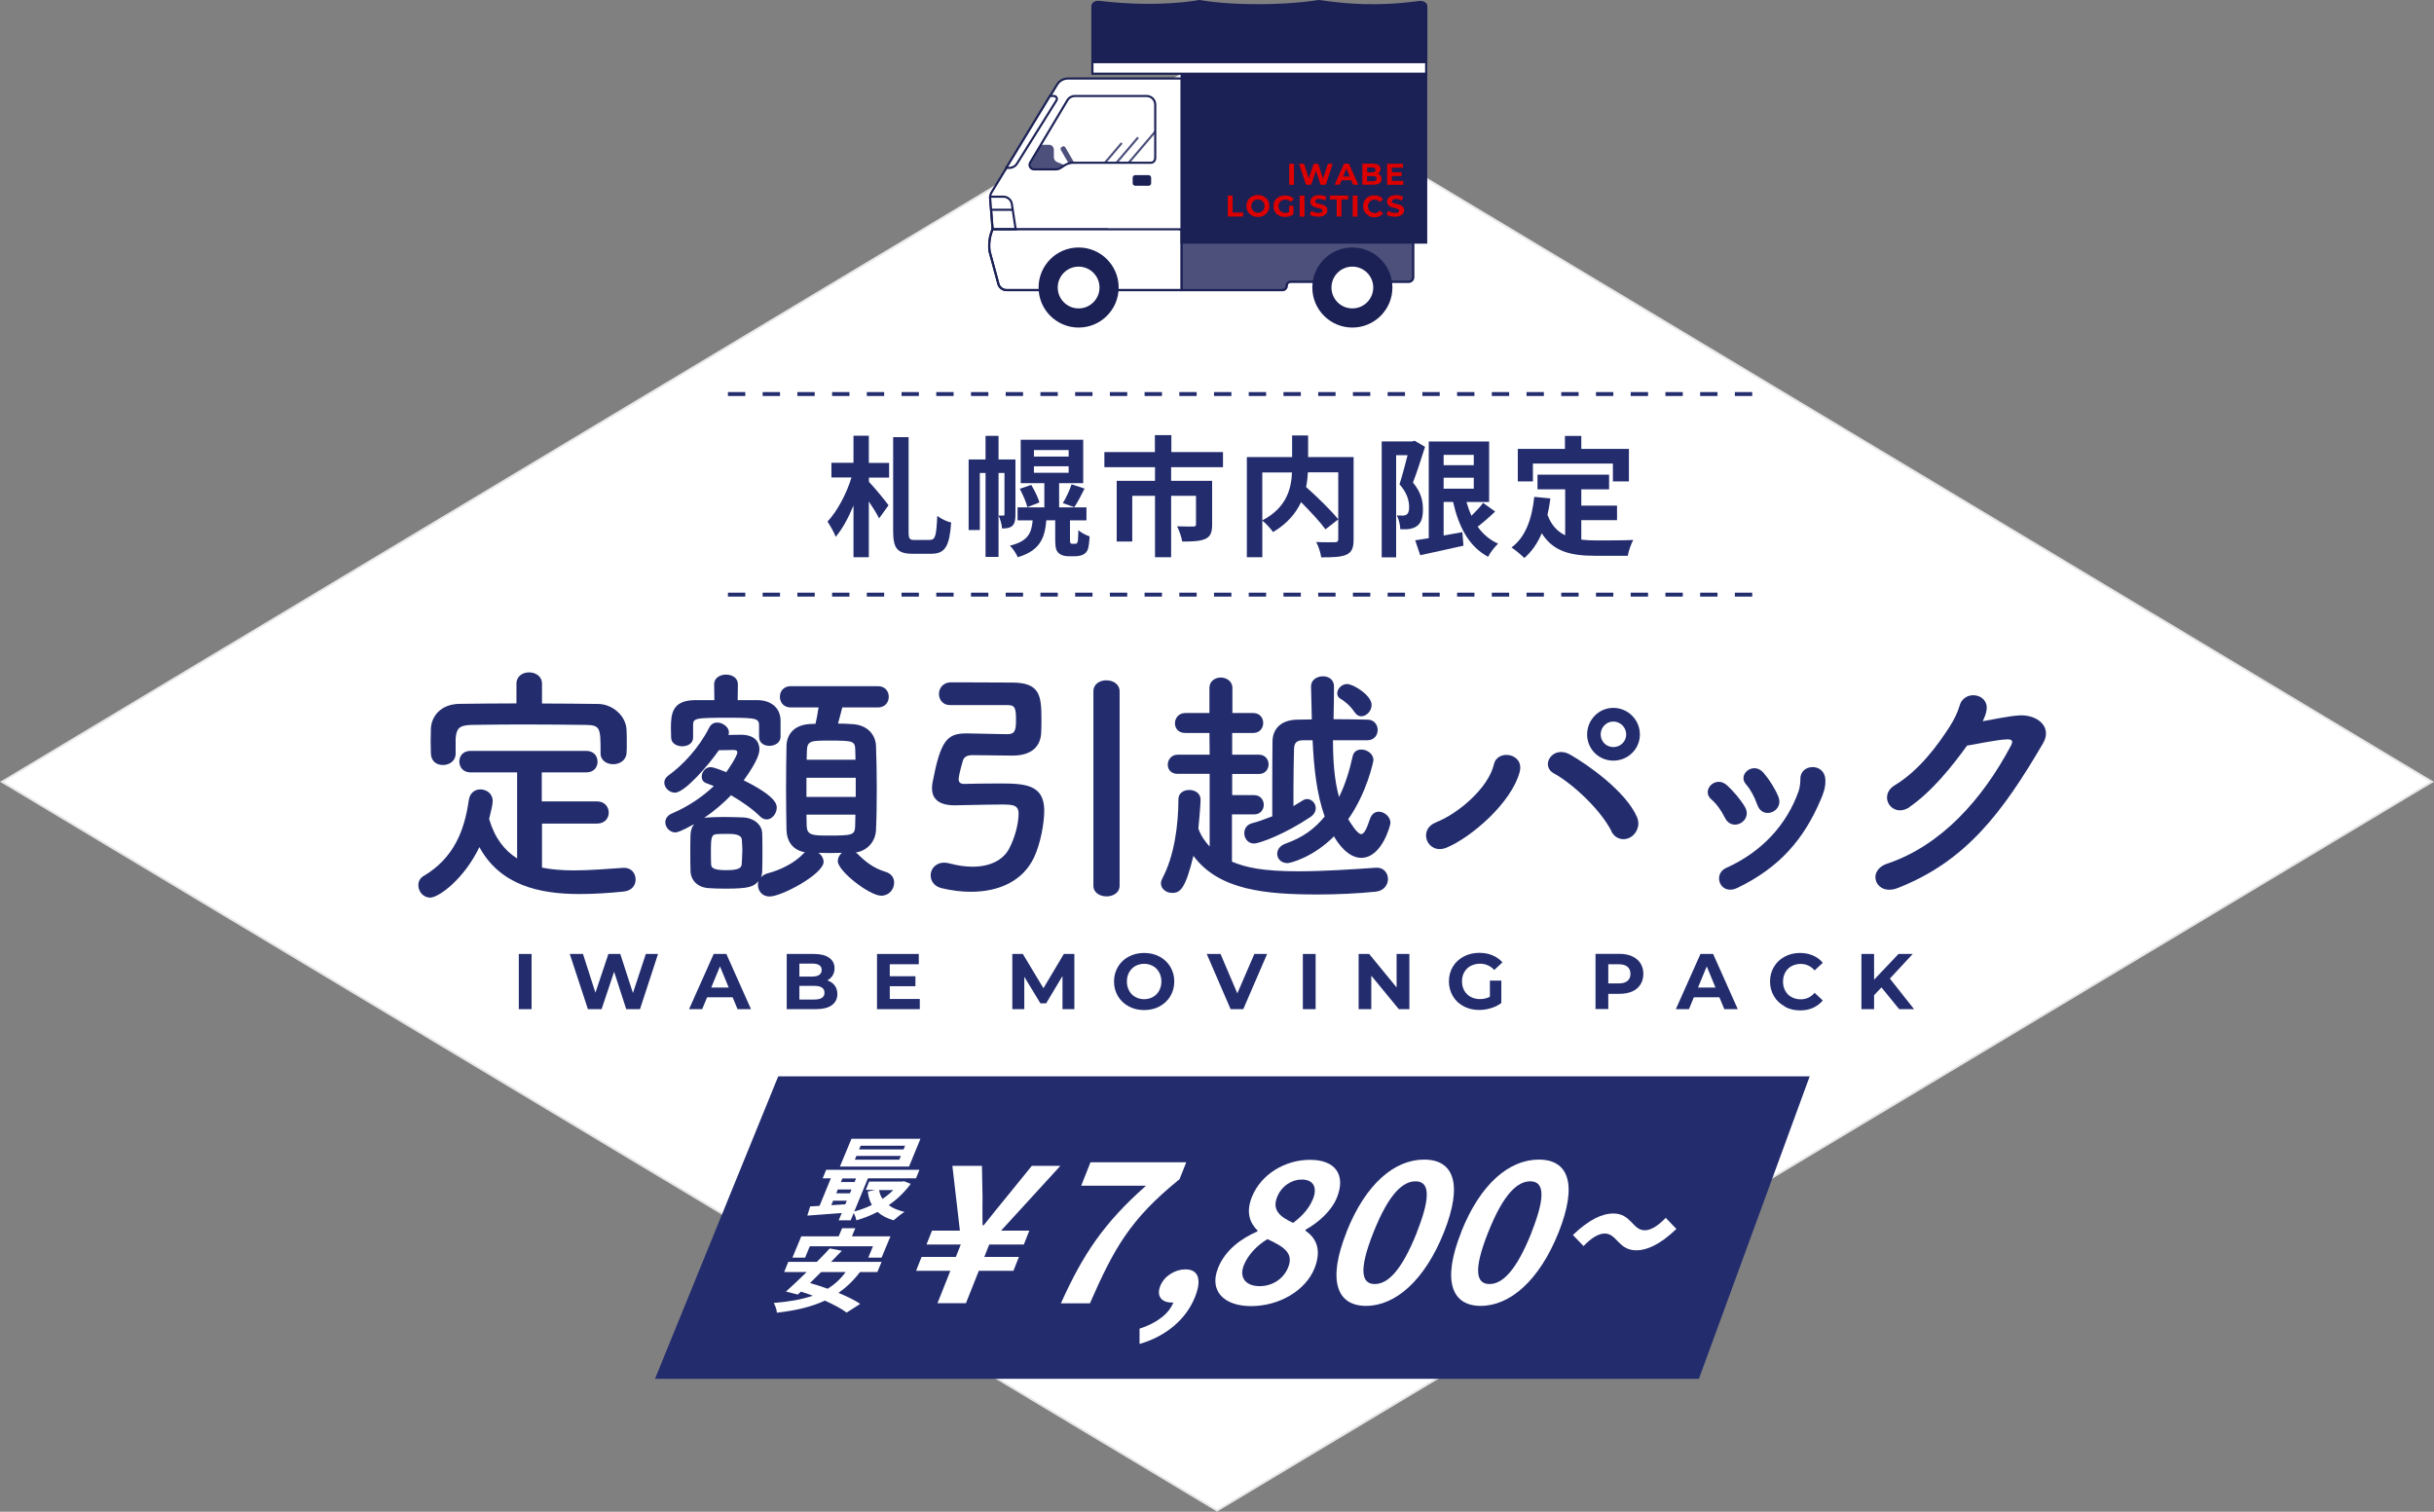 <?xml version="1.0" encoding="UTF-8"?>
<svg id="_レイヤー_2" data-name="レイヤー 2" xmlns="http://www.w3.org/2000/svg" viewBox="0 0 217.31 134.97">
  <rect x="0" y="0" width="217.31" height="134.97" fill="#808080" stroke="none"/>
  <defs>
    <style>
      .cls-1 {
        stroke: #232d6e;
        stroke-dasharray: 0 0 1.55 1.55;
      }

      .cls-1, .cls-2, .cls-3, .cls-4 {
        fill: none;
      }

      .cls-1, .cls-3 {
        stroke-miterlimit: 10;
        stroke-width: .35px;
      }

      .cls-5 {
        stroke: #4c507b;
      }

      .cls-5, .cls-6, .cls-7, .cls-8, .cls-4 {
        stroke-width: .19px;
      }

      .cls-5, .cls-6, .cls-9 {
        fill: #fff;
      }

      .cls-6, .cls-7, .cls-8, .cls-4 {
        stroke: #1b2155;
      }

      .cls-7 {
        fill: #1b2155;
      }

      .cls-8, .cls-10 {
        fill: #4c507b;
      }

      .cls-11 {
        fill: #dc0000;
      }

      .cls-12 {
        fill: #232d6e;
      }

      .cls-2 {
        stroke-linecap: round;
        stroke-linejoin: round;
        stroke-width: 2.82px;
      }

      .cls-2, .cls-3 {
        stroke: #fff;
      }

      .cls-3 {
        opacity: .8;
      }
    </style>
  </defs>
  <g id="contents">
    <g>
      <g>
        <polygon class="cls-3" points=".34 69.8 108.66 134.76 216.97 69.8 108.66 4.84 .34 69.8"/>
        <polygon class="cls-9" points=".34 69.8 108.66 134.76 216.97 69.8 108.66 4.84 .34 69.8"/>
      </g>
      <g>
        <g>
          <g>
            <path class="cls-12" d="M48.39,73.52v3.94c.9,.18,1.85,.25,2.84,.25,1.49,0,3.02-.14,4.44-.23h.07c.65,0,1.01,.52,1.01,1.04s-.34,1.01-1.08,1.08c-1.31,.13-2.61,.22-3.92,.22-3.67,0-7.1-.81-8.95-4.19-1.38,2.88-3.65,4.51-4.39,4.51-.63,0-1.06-.56-1.06-1.1,0-.32,.13-.63,.47-.83,2.71-1.6,3.65-4.08,4.03-6.74,.09-.7,.56-.99,1.04-.99,.56,0,1.1,.38,1.1,1.04,0,.29-.18,1.04-.32,1.6,.5,1.71,1.38,2.82,2.5,3.52v-7.68h-4.17c-.65,0-.99-.47-.99-.97s.34-.95,.99-.95h10.34c.68,0,1.01,.47,1.01,.97s-.34,.95-1.01,.95h-3.97v2.59h4.94c.68,0,1.04,.5,1.04,1.01,0,.47-.34,.97-1.04,.97h-4.94Zm0-10.71c1.69,0,3.38,.02,5.05,.04,1.19,.02,2.46,1.01,2.5,2.34,.02,.34,.02,.79,.02,1.22,0,.29,0,.59-.02,.81-.04,.68-.63,1.01-1.19,1.01s-1.13-.32-1.13-.97v-.04c0-2.25-.02-2.48-1.35-2.5-1.74-.02-3.72-.04-5.66-.04-1.58,0-3.13,.02-4.49,.04-1.19,.02-1.37,.38-1.44,1.22v1.35c0,.65-.56,1.01-1.13,1.01s-1.06-.32-1.08-1.04c0-.29-.02-.65-.02-1.04s.02-.79,.02-1.15c.04-1.1,.86-2.21,2.57-2.23,1.67-.02,3.36-.04,5.07-.04v-1.76c0-.68,.56-1.01,1.13-1.01s1.15,.34,1.15,1.01v1.76Z"/>
            <path class="cls-12" d="M76.49,76.16c.72,.74,1.49,1.35,2.55,1.67,.56,.16,.79,.56,.79,.97,0,.59-.45,1.17-1.15,1.17-1.04,0-3.88-2.19-3.88-3.09,0-.27,.14-.56,.36-.74-.34,0-.7,.02-1.04,.02-.36,0-.7-.02-1.04-.02,.27,.2,.45,.5,.45,.81,0,1.08-3.74,3.09-4.82,3.09-.68,0-1.04-.52-1.04-1.04,0-.11,0-.22,.05-.34-.43,.5-.81,.68-2.98,.68-.54,0-1.06-.02-1.49-.05-.97-.07-1.58-.68-1.6-1.55-.02-.54-.02-1.08-.02-1.62s0-1.08,.02-1.62c.02-.34,.11-.65,.32-.92-1.17,.65-1.53,.74-1.67,.74-.5,0-.9-.45-.9-.9,0-.32,.18-.63,.63-.81,1.42-.61,2.68-1.46,3.7-2.43-.23-.09-.45-.18-.65-.25-.32-.11-.43-.34-.43-.61,0-.38,.32-.83,.79-.83,.34,0,1.28,.41,1.4,.45,.02-.02,.99-1.4,.99-1.78,0-.13-.09-.2-.34-.2-.36,0-.81,.02-1.31,.02-.88,1.28-3.04,3.79-3.92,3.79-.52,0-.95-.45-.95-.9,0-.23,.11-.45,.36-.63,1.22-.88,2.68-2.37,3.65-4.28,.16-.32,.43-.45,.72-.45,.5,0,1.04,.41,1.04,.88,0,.07-.02,.16-.04,.23,.43-.02,.83-.02,1.1-.02h.04c1.15,0,1.62,.61,1.62,1.28,0,.32-.09,.97-1.4,2.79,2.79,1.38,2.95,2.1,2.95,2.43,0,.54-.43,1.06-.9,1.06-.2,0-.41-.09-.59-.27-.61-.61-1.58-1.31-2.59-1.89-.7,.72-1.49,1.4-2.41,2.03,.11-.02,.23-.05,.36-.05,.38-.02,.86-.04,1.38-.04,.61,0,1.26,.02,1.76,.04,.81,.02,1.67,.56,1.69,1.42,.02,.54,.02,1.1,.02,1.67s0,1.13-.02,1.67c0,.2-.04,.41-.11,.59,.14-.16,.34-.29,.61-.36,1.2-.32,2.41-.95,3.16-1.74,.05-.07,.09-.09,.16-.14-1.08-.18-1.62-.97-1.65-1.98-.02-.99-.04-2.32-.04-3.7s.02-2.75,.04-3.83c.02-.92,.59-1.85,2.07-1.94,.16,0,.34-.02,.52-.02,.11-.45,.18-.88,.27-1.46h-2.48c-.65,0-.97-.47-.97-.95s.32-.95,.97-.95h7.78c.65,0,.97,.47,.97,.95s-.32,.95-.97,.95h-3.18c-.11,.47-.27,1.01-.38,1.44,.45,0,.88,.02,1.29,.05,1.31,.07,2.05,.92,2.1,1.92,.04,1.06,.07,2.43,.07,3.81s-.02,2.71-.07,3.72c-.04,.99-.72,1.83-1.8,2.01l.09,.09Zm-8.72-10.37v-.97c0-.65-.14-.74-2.64-.74-3.22,0-3.25,.04-3.25,.74v1.04c0,.52-.5,.77-.97,.77s-.99-.25-.99-.79c0-.27-.02-.54-.02-.81,0-1.31,.11-2.5,2.14-2.52h1.74l-.02-1.4v-.02c0-.56,.52-.86,1.06-.86s1.06,.29,1.06,.86v.02l-.02,1.4h1.76c1.17,0,2.07,.65,2.07,1.85v1.44c-.02,.52-.52,.79-.99,.79s-.92-.25-.92-.77v-.02Zm-1.49,10.28c0-.36-.02-.74-.05-1.1-.04-.52-.81-.52-1.31-.52-.32,0-.63,0-.86,.02-.54,.02-.59,.22-.59,1.62,0,.38,0,.74,.02,1.1,.02,.27,.18,.5,1.33,.5,1.04,0,1.37-.16,1.4-.52,.02-.38,.05-.74,.05-1.1Zm10.1-8.23c0-.32-.02-.59-.02-.86-.02-.81-.16-.86-2.25-.86-1.69,0-2.03,0-2.07,.88,0,.25-.02,.54-.02,.83h4.37Zm.02,1.6h-4.4v1.71h4.4v-1.71Zm-4.4,3.29c0,.36,.02,.72,.02,1.01,.04,.83,.5,.86,1.94,.86,2.16,0,2.37-.04,2.39-.88,0-.29,.02-.63,.02-.99h-4.37Z"/>
            <path class="cls-12" d="M84.8,62.95c-.63,0-.97-.5-.97-.99s.34-1.01,1.01-1.04h.88c1.46,0,3.9,.02,4.69,.02,2.43,.02,2.57,1.15,2.57,3.29,0,.41,0,.79-.02,1.13-.04,1.38-.97,2.1-2.55,2.1-.41,0-3.36-.04-3.58-.04-.5,0-.74,.16-.86,.47-.02,.09-.38,1.28-.38,1.69,0,.34,.27,.41,.47,.41,.52-.02,2.01-.04,3.2-.04,2.19,0,3.97,.07,3.97,2.41,0,1.13-.32,2.91-.9,4.17-1.01,2.16-3.18,3.09-5.66,3.09-.83,0-1.71-.11-2.59-.32-.68-.16-.99-.65-.99-1.15,0-.56,.43-1.13,1.22-1.13,.18,0,.36,.04,.56,.09,.68,.18,1.35,.27,1.96,.27,1.49,0,2.68-.54,3.25-1.58,.54-1.01,.86-2.28,.86-3.16,0-.79-.54-.81-1.55-.81-1.28,0-3.63,.07-4.15,.07-1.49,0-2.03-.63-2.03-1.53,0-.13,.02-.32,.04-.47,.72-3.76,1.28-4.42,3.02-4.42h.09c.34,0,3.2,.07,3.54,.07,.63,0,.81-.2,.81-1.22,0-1.17-.09-1.38-.81-1.38h-5.09Zm12.82-1.22c0-.68,.59-.99,1.15-.99,.61,0,1.19,.34,1.19,.99v17.35c0,.63-.59,.95-1.17,.95s-1.17-.32-1.17-.95v-17.35Z"/>
            <path class="cls-12" d="M109.99,72.69v4.24c1.24,.52,2.75,.86,5.93,.86,2.32,0,4.87-.18,6.94-.32h.09c.61,0,.97,.5,.97,1.01s-.36,1.06-1.1,1.13c-1.6,.16-3.38,.25-5.14,.25-4.69,0-8.86-.38-11.13-3.45-.72,2.98-1.2,3.31-1.89,3.31-.52,0-1.01-.34-1.01-.86,0-.14,.05-.29,.14-.47,1.04-1.94,1.42-4.71,1.42-7.03,0-.56,.47-.83,.97-.83s1.01,.29,1.01,.86c0,.52-.18,2.41-.2,2.59,.23,.63,.59,1.15,1.01,1.6v-6.49h-2.86c-.61,0-.88-.41-.88-.81,0-.45,.32-.9,.88-.9h2.86l-.02-1.94h-2.16c-.63,0-.92-.43-.92-.86,0-.45,.32-.92,.92-.92h2.16v-2.25c0-.61,.52-.92,1.01-.92s1.04,.32,1.04,.92v2.25h1.85c.61,0,.9,.45,.9,.88,0,.45-.29,.9-.9,.9h-1.87v1.94h2.39c.56,0,.86,.43,.86,.86s-.29,.86-.86,.86h-2.39v1.89h1.96c.56,0,.86,.43,.86,.86s-.29,.86-.86,.86h-1.96Zm9.02-6.6c0,1.76,.11,3.52,.54,5.07,.52-1.04,.92-2.28,1.22-3.65,.09-.41,.41-.59,.77-.59,.52,0,1.08,.38,1.08,.95,0,.07-.54,2.84-2.25,5.27,.18,.29,.81,1.33,1.15,1.33,.25,0,.47-.38,.79-1.35,.16-.47,.47-.65,.79-.65,.5,0,1.04,.45,1.04,.99,0,.23-.77,3.13-2.61,3.13-1.19,0-2.12-1.35-2.43-1.92-1.89,1.89-3.9,2.39-4.15,2.39-.59,0-.92-.41-.92-.83,0-.36,.23-.72,.72-.9,1.58-.56,2.61-1.33,3.52-2.43-.72-2.01-.97-4.37-1.08-6.81h-.83c-.7,0-.81,.34-.83,.79-.02,.95-.05,2.19-.05,3.56v1.53c.27-.16,.54-.32,.77-.47,.16-.11,.29-.16,.45-.16,.41,0,.77,.38,.77,.81,0,.27-.13,.56-.47,.79-2.28,1.53-4.55,2.37-5.05,2.37-.54,0-.86-.47-.86-.92,0-.38,.2-.74,.65-.88,.52-.13,1.17-.36,1.85-.63v-2.03c0-1.65,0-3.22,.02-4.64,0-.95,.56-1.94,2.25-1.96,.41,0,.83-.02,1.26-.02-.02-.99-.04-1.96-.07-2.93v-.02c0-.59,.54-.9,1.06-.9s.99,.29,.99,.92c0,.92-.02,1.89-.04,2.91,1.01,0,2.05,.02,3.04,.04,.59,0,.9,.47,.9,.92,0,.47-.32,.92-.92,.92h-3.04Zm1.96-2.46c-.45-.68-.95-1.04-1.31-1.26-.2-.11-.27-.29-.27-.47,0-.41,.41-.83,.88-.83,.56,0,2.19,1.01,2.19,1.87,0,.54-.47,1.01-.92,1.01-.2,0-.41-.09-.56-.32Z"/>
            <path class="cls-12" d="M128.22,73.41c1.92-.74,4.67-3.04,5.16-5.18,.32-1.38,2.73-.97,2.3,.68-.74,2.79-4.35,5.86-6.51,6.76-1.71,.72-2.66-1.6-.95-2.25Zm15.66,.81c-1.01-1.98-3.49-4.26-5.16-5.18-1.24-.68-.09-2.55,1.46-1.67,1.58,.9,4.96,3.27,5.97,5.57,.34,.79-.07,1.53-.61,1.83-.54,.29-1.28,.2-1.67-.54Zm.16-6.31c-1.31,0-2.34-1.04-2.34-2.34s1.04-2.37,2.34-2.37,2.37,1.06,2.37,2.37-1.06,2.34-2.37,2.34Zm0-3.49c-.63,0-1.13,.52-1.13,1.15s.5,1.13,1.13,1.13,1.15-.5,1.15-1.13-.52-1.15-1.15-1.15Z"/>
            <path class="cls-12" d="M154,73.01c-.29-.61-.74-1.24-1.22-1.65-.92-.79,.38-2.19,1.42-1.24,.56,.52,1.17,1.22,1.6,1.94,.7,1.22-1.15,2.28-1.8,.95Zm.11,4.48c3.18-1.42,5.41-3.85,6.47-6.85,.11-.32,.16-.77,.16-1.08-.04-1.38,2.14-1.49,2.23,.02,.04,.7-.18,1.28-.43,1.85-1.49,3.49-3.65,6.02-7.42,7.84-1.53,.74-2.25-1.22-1.01-1.78Zm2.77-5.66c-.22-.65-.59-1.35-.99-1.8-.81-.9,.68-2.1,1.58-1.01,.5,.59,.99,1.35,1.31,2.12,.52,1.29-1.42,2.12-1.89,.7Z"/>
            <path class="cls-12" d="M170.49,72.06c-1.56,1.04-2.88-1.01-1.31-1.96,2.19-1.33,3.83-3.58,4.89-5.23,.38-.59,.72-1.28,.88-1.85,.41-1.51,2.66-1.1,2.41,.38-.04,.32-.18,.65-.34,.99,1.08-.18,2.25-.45,3.27-.52,1.58-.09,2.97,1.01,2.12,2.48-3.63,6.22-6.92,10.57-13,12.94-1.94,.74-2.82-1.55-.9-2.19,4.75-1.6,8.45-5.66,11.04-10.55,.23-.45,.02-.54-.32-.54-.9,.02-2.7,.41-3.61,.56-1.35,1.87-3.16,4.12-5.14,5.48Z"/>
          </g>
          <g>
            <path class="cls-2" d="M48.39,73.52v3.94c.9,.18,1.85,.25,2.84,.25,1.49,0,3.02-.14,4.44-.23h.07c.65,0,1.01,.52,1.01,1.04s-.34,1.01-1.08,1.08c-1.31,.13-2.61,.22-3.92,.22-3.67,0-7.1-.81-8.95-4.19-1.38,2.88-3.65,4.51-4.39,4.51-.63,0-1.06-.56-1.06-1.1,0-.32,.13-.63,.47-.83,2.71-1.6,3.65-4.08,4.03-6.74,.09-.7,.56-.99,1.04-.99,.56,0,1.1,.38,1.1,1.04,0,.29-.18,1.04-.32,1.6,.5,1.71,1.38,2.82,2.5,3.52v-7.68h-4.17c-.65,0-.99-.47-.99-.97s.34-.95,.99-.95h10.34c.68,0,1.01,.47,1.01,.97s-.34,.95-1.01,.95h-3.97v2.59h4.94c.68,0,1.04,.5,1.04,1.01,0,.47-.34,.97-1.04,.97h-4.94Zm0-10.71c1.69,0,3.38,.02,5.05,.04,1.19,.02,2.46,1.01,2.5,2.34,.02,.34,.02,.79,.02,1.22,0,.29,0,.59-.02,.81-.04,.68-.63,1.01-1.19,1.01s-1.13-.32-1.13-.97v-.04c0-2.25-.02-2.48-1.35-2.5-1.74-.02-3.72-.04-5.66-.04-1.58,0-3.13,.02-4.49,.04-1.19,.02-1.37,.38-1.44,1.22v1.35c0,.65-.56,1.01-1.13,1.01s-1.06-.32-1.08-1.04c0-.29-.02-.65-.02-1.04s.02-.79,.02-1.15c.04-1.1,.86-2.21,2.57-2.23,1.67-.02,3.36-.04,5.07-.04v-1.76c0-.68,.56-1.01,1.13-1.01s1.15,.34,1.15,1.01v1.76Z"/>
            <path class="cls-2" d="M76.49,76.16c.72,.74,1.49,1.35,2.55,1.67,.56,.16,.79,.56,.79,.97,0,.59-.45,1.17-1.15,1.17-1.04,0-3.88-2.19-3.88-3.09,0-.27,.14-.56,.36-.74-.34,0-.7,.02-1.04,.02-.36,0-.7-.02-1.04-.02,.27,.2,.45,.5,.45,.81,0,1.08-3.74,3.09-4.82,3.09-.68,0-1.04-.52-1.04-1.04,0-.11,0-.22,.05-.34-.43,.5-.81,.68-2.98,.68-.54,0-1.06-.02-1.49-.05-.97-.07-1.58-.68-1.6-1.55-.02-.54-.02-1.08-.02-1.62s0-1.08,.02-1.62c.02-.34,.11-.65,.32-.92-1.17,.65-1.53,.74-1.67,.74-.5,0-.9-.45-.9-.9,0-.32,.18-.63,.63-.81,1.42-.61,2.68-1.46,3.7-2.43-.23-.09-.45-.18-.65-.25-.32-.11-.43-.34-.43-.61,0-.38,.32-.83,.79-.83,.34,0,1.28,.41,1.4,.45,.02-.02,.99-1.4,.99-1.78,0-.13-.09-.2-.34-.2-.36,0-.81,.02-1.31,.02-.88,1.28-3.04,3.79-3.92,3.79-.52,0-.95-.45-.95-.9,0-.23,.11-.45,.36-.63,1.22-.88,2.68-2.37,3.65-4.28,.16-.32,.43-.45,.72-.45,.5,0,1.04,.41,1.04,.88,0,.07-.02,.16-.04,.23,.43-.02,.83-.02,1.1-.02h.04c1.15,0,1.62,.61,1.62,1.28,0,.32-.09,.97-1.4,2.79,2.79,1.38,2.95,2.1,2.95,2.43,0,.54-.43,1.06-.9,1.06-.2,0-.41-.09-.59-.27-.61-.61-1.58-1.31-2.59-1.89-.7,.72-1.49,1.4-2.41,2.03,.11-.02,.23-.05,.36-.05,.38-.02,.86-.04,1.38-.04,.61,0,1.26,.02,1.76,.04,.81,.02,1.67,.56,1.69,1.42,.02,.54,.02,1.1,.02,1.67s0,1.13-.02,1.67c0,.2-.04,.41-.11,.59,.14-.16,.34-.29,.61-.36,1.2-.32,2.41-.95,3.16-1.74,.05-.07,.09-.09,.16-.14-1.08-.18-1.62-.97-1.65-1.98-.02-.99-.04-2.32-.04-3.7s.02-2.75,.04-3.83c.02-.92,.59-1.85,2.07-1.94,.16,0,.34-.02,.52-.02,.11-.45,.18-.88,.27-1.46h-2.48c-.65,0-.97-.47-.97-.95s.32-.95,.97-.95h7.78c.65,0,.97,.47,.97,.95s-.32,.95-.97,.95h-3.18c-.11,.47-.27,1.01-.38,1.44,.45,0,.88,.02,1.29,.05,1.31,.07,2.05,.92,2.1,1.92,.04,1.06,.07,2.43,.07,3.81s-.02,2.71-.07,3.72c-.04,.99-.72,1.83-1.8,2.01l.09,.09Zm-8.72-10.37v-.97c0-.65-.14-.74-2.64-.74-3.22,0-3.25,.04-3.25,.74v1.04c0,.52-.5,.77-.97,.77s-.99-.25-.99-.79c0-.27-.02-.54-.02-.81,0-1.31,.11-2.5,2.14-2.52h1.74l-.02-1.4v-.02c0-.56,.52-.86,1.06-.86s1.06,.29,1.06,.86v.02l-.02,1.4h1.76c1.17,0,2.07,.65,2.07,1.85v1.44c-.02,.52-.52,.79-.99,.79s-.92-.25-.92-.77v-.02Zm-1.49,10.28c0-.36-.02-.74-.05-1.1-.04-.52-.81-.52-1.31-.52-.32,0-.63,0-.86,.02-.54,.02-.59,.22-.59,1.62,0,.38,0,.74,.02,1.1,.02,.27,.18,.5,1.33,.5,1.04,0,1.37-.16,1.4-.52,.02-.38,.05-.74,.05-1.1Zm10.1-8.23c0-.32-.02-.59-.02-.86-.02-.81-.16-.86-2.25-.86-1.69,0-2.03,0-2.07,.88,0,.25-.02,.54-.02,.83h4.37Zm.02,1.6h-4.4v1.71h4.4v-1.71Zm-4.4,3.29c0,.36,.02,.72,.02,1.01,.04,.83,.5,.86,1.94,.86,2.16,0,2.37-.04,2.39-.88,0-.29,.02-.63,.02-.99h-4.37Z"/>
            <path class="cls-2" d="M84.8,62.95c-.63,0-.97-.5-.97-.99s.34-1.01,1.01-1.04h.88c1.46,0,3.9,.02,4.69,.02,2.43,.02,2.57,1.15,2.57,3.29,0,.41,0,.79-.02,1.13-.04,1.38-.97,2.1-2.55,2.1-.41,0-3.36-.04-3.58-.04-.5,0-.74,.16-.86,.47-.02,.09-.38,1.28-.38,1.69,0,.34,.27,.41,.47,.41,.52-.02,2.01-.04,3.2-.04,2.19,0,3.97,.07,3.97,2.41,0,1.13-.32,2.91-.9,4.17-1.01,2.16-3.18,3.09-5.66,3.09-.83,0-1.71-.11-2.59-.32-.68-.16-.99-.65-.99-1.15,0-.56,.43-1.13,1.22-1.13,.18,0,.36,.04,.56,.09,.68,.18,1.35,.27,1.96,.27,1.49,0,2.68-.54,3.25-1.58,.54-1.01,.86-2.28,.86-3.16,0-.79-.54-.81-1.55-.81-1.28,0-3.63,.07-4.15,.07-1.49,0-2.03-.63-2.03-1.53,0-.13,.02-.32,.04-.47,.72-3.76,1.28-4.42,3.02-4.42h.09c.34,0,3.2,.07,3.54,.07,.63,0,.81-.2,.81-1.22,0-1.17-.09-1.38-.81-1.38h-5.09Zm12.82-1.22c0-.68,.59-.99,1.15-.99,.61,0,1.19,.34,1.19,.99v17.35c0,.63-.59,.95-1.17,.95s-1.17-.32-1.17-.95v-17.35Z"/>
            <path class="cls-2" d="M109.99,72.69v4.24c1.24,.52,2.75,.86,5.93,.86,2.32,0,4.87-.18,6.94-.32h.09c.61,0,.97,.5,.97,1.01s-.36,1.06-1.1,1.13c-1.6,.16-3.38,.25-5.14,.25-4.69,0-8.86-.38-11.13-3.45-.72,2.98-1.2,3.31-1.89,3.31-.52,0-1.01-.34-1.01-.86,0-.14,.05-.29,.14-.47,1.04-1.94,1.42-4.71,1.42-7.03,0-.56,.47-.83,.97-.83s1.01,.29,1.01,.86c0,.52-.18,2.41-.2,2.59,.23,.63,.59,1.15,1.01,1.6v-6.49h-2.86c-.61,0-.88-.41-.88-.81,0-.45,.32-.9,.88-.9h2.86l-.02-1.94h-2.16c-.63,0-.92-.43-.92-.86,0-.45,.32-.92,.92-.92h2.16v-2.25c0-.61,.52-.92,1.01-.92s1.04,.32,1.04,.92v2.25h1.85c.61,0,.9,.45,.9,.88,0,.45-.29,.9-.9,.9h-1.87v1.94h2.39c.56,0,.86,.43,.86,.86s-.29,.86-.86,.86h-2.39v1.89h1.96c.56,0,.86,.43,.86,.86s-.29,.86-.86,.86h-1.96Zm9.02-6.6c0,1.76,.11,3.52,.54,5.07,.52-1.04,.92-2.28,1.22-3.65,.09-.41,.41-.59,.77-.59,.52,0,1.08,.38,1.08,.95,0,.07-.54,2.84-2.25,5.27,.18,.29,.81,1.33,1.15,1.33,.25,0,.47-.38,.79-1.35,.16-.47,.47-.65,.79-.65,.5,0,1.04,.45,1.04,.99,0,.23-.77,3.13-2.61,3.13-1.19,0-2.12-1.35-2.43-1.92-1.89,1.89-3.9,2.39-4.15,2.39-.59,0-.92-.41-.92-.83,0-.36,.23-.72,.72-.9,1.58-.56,2.61-1.33,3.52-2.43-.72-2.01-.97-4.37-1.08-6.81h-.83c-.7,0-.81,.34-.83,.79-.02,.95-.05,2.19-.05,3.56v1.53c.27-.16,.54-.32,.77-.47,.16-.11,.29-.16,.45-.16,.41,0,.77,.38,.77,.81,0,.27-.13,.56-.47,.79-2.28,1.53-4.55,2.37-5.05,2.37-.54,0-.86-.47-.86-.92,0-.38,.2-.74,.65-.88,.52-.13,1.17-.36,1.85-.63v-2.03c0-1.65,0-3.22,.02-4.64,0-.95,.56-1.94,2.25-1.96,.41,0,.83-.02,1.26-.02-.02-.99-.04-1.96-.07-2.93v-.02c0-.59,.54-.9,1.06-.9s.99,.29,.99,.92c0,.92-.02,1.89-.04,2.91,1.01,0,2.05,.02,3.04,.04,.59,0,.9,.47,.9,.92,0,.47-.32,.92-.92,.92h-3.04Zm1.96-2.46c-.45-.68-.95-1.04-1.31-1.26-.2-.11-.27-.29-.27-.47,0-.41,.41-.83,.88-.83,.56,0,2.19,1.01,2.19,1.87,0,.54-.47,1.01-.92,1.01-.2,0-.41-.09-.56-.32Z"/>
            <path class="cls-2" d="M128.22,73.41c1.92-.74,4.67-3.04,5.16-5.18,.32-1.38,2.73-.97,2.3,.68-.74,2.79-4.35,5.86-6.51,6.76-1.71,.72-2.66-1.6-.95-2.25Zm15.66,.81c-1.01-1.98-3.49-4.26-5.16-5.18-1.24-.68-.09-2.55,1.46-1.67,1.58,.9,4.96,3.27,5.97,5.57,.34,.79-.07,1.53-.61,1.83-.54,.29-1.28,.2-1.67-.54Zm.16-6.31c-1.31,0-2.34-1.04-2.34-2.34s1.04-2.37,2.34-2.37,2.37,1.06,2.37,2.37-1.06,2.34-2.37,2.34Zm0-3.49c-.63,0-1.13,.52-1.13,1.15s.5,1.13,1.13,1.13,1.15-.5,1.15-1.13-.52-1.15-1.15-1.15Z"/>
            <path class="cls-2" d="M154,73.01c-.29-.61-.74-1.24-1.22-1.65-.92-.79,.38-2.19,1.42-1.24,.56,.52,1.17,1.22,1.6,1.94,.7,1.22-1.15,2.28-1.8,.95Zm.11,4.48c3.18-1.42,5.41-3.85,6.47-6.85,.11-.32,.16-.77,.16-1.08-.04-1.38,2.14-1.49,2.23,.02,.04,.7-.18,1.28-.43,1.85-1.49,3.49-3.65,6.02-7.42,7.84-1.53,.74-2.25-1.22-1.01-1.78Zm2.77-5.66c-.22-.65-.59-1.35-.99-1.8-.81-.9,.68-2.1,1.58-1.01,.5,.59,.99,1.35,1.31,2.12,.52,1.29-1.42,2.12-1.89,.7Z"/>
            <path class="cls-2" d="M170.49,72.06c-1.56,1.04-2.88-1.01-1.31-1.96,2.19-1.33,3.83-3.58,4.89-5.23,.38-.59,.72-1.28,.88-1.85,.41-1.51,2.66-1.1,2.41,.38-.04,.32-.18,.65-.34,.99,1.08-.18,2.25-.45,3.27-.52,1.58-.09,2.97,1.01,2.12,2.48-3.63,6.22-6.92,10.57-13,12.94-1.94,.74-2.82-1.55-.9-2.19,4.75-1.6,8.45-5.66,11.04-10.55,.23-.45,.02-.54-.32-.54-.9,.02-2.7,.41-3.61,.56-1.35,1.87-3.16,4.12-5.14,5.48Z"/>
          </g>
          <g>
            <path class="cls-12" d="M48.39,73.52v3.94c.9,.18,1.85,.25,2.84,.25,1.49,0,3.02-.14,4.44-.23h.07c.65,0,1.01,.52,1.01,1.04s-.34,1.01-1.08,1.08c-1.31,.13-2.61,.22-3.92,.22-3.67,0-7.1-.81-8.95-4.19-1.38,2.88-3.65,4.51-4.39,4.51-.63,0-1.06-.56-1.06-1.1,0-.32,.13-.63,.47-.83,2.71-1.6,3.65-4.08,4.03-6.74,.09-.7,.56-.99,1.04-.99,.56,0,1.1,.38,1.1,1.04,0,.29-.18,1.04-.32,1.6,.5,1.71,1.38,2.82,2.5,3.52v-7.68h-4.17c-.65,0-.99-.47-.99-.97s.34-.95,.99-.95h10.34c.68,0,1.01,.47,1.01,.97s-.34,.95-1.01,.95h-3.97v2.59h4.94c.68,0,1.04,.5,1.04,1.01,0,.47-.34,.97-1.04,.97h-4.94Zm0-10.71c1.69,0,3.38,.02,5.05,.04,1.19,.02,2.46,1.01,2.5,2.34,.02,.34,.02,.79,.02,1.22,0,.29,0,.59-.02,.81-.04,.68-.63,1.01-1.19,1.01s-1.13-.32-1.13-.97v-.04c0-2.25-.02-2.48-1.35-2.5-1.74-.02-3.72-.04-5.66-.04-1.58,0-3.13,.02-4.49,.04-1.19,.02-1.37,.38-1.44,1.22v1.35c0,.65-.56,1.01-1.13,1.01s-1.06-.32-1.08-1.04c0-.29-.02-.65-.02-1.04s.02-.79,.02-1.15c.04-1.1,.86-2.21,2.57-2.23,1.67-.02,3.36-.04,5.07-.04v-1.76c0-.68,.56-1.01,1.13-1.01s1.15,.34,1.15,1.01v1.76Z"/>
            <path class="cls-12" d="M76.49,76.16c.72,.74,1.49,1.35,2.55,1.67,.56,.16,.79,.56,.79,.97,0,.59-.45,1.17-1.15,1.17-1.04,0-3.88-2.19-3.88-3.09,0-.27,.14-.56,.36-.74-.34,0-.7,.02-1.04,.02-.36,0-.7-.02-1.04-.02,.27,.2,.45,.5,.45,.81,0,1.08-3.74,3.09-4.82,3.09-.68,0-1.04-.52-1.04-1.04,0-.11,0-.22,.05-.34-.43,.5-.81,.68-2.98,.68-.54,0-1.06-.02-1.49-.05-.97-.07-1.58-.68-1.6-1.55-.02-.54-.02-1.08-.02-1.62s0-1.08,.02-1.62c.02-.34,.11-.65,.32-.92-1.17,.65-1.53,.74-1.67,.74-.5,0-.9-.45-.9-.9,0-.32,.18-.63,.63-.81,1.42-.61,2.68-1.46,3.7-2.43-.23-.09-.45-.18-.65-.25-.32-.11-.43-.34-.43-.61,0-.38,.32-.83,.79-.83,.34,0,1.28,.41,1.4,.45,.02-.02,.99-1.4,.99-1.78,0-.13-.09-.2-.34-.2-.36,0-.81,.02-1.31,.02-.88,1.28-3.04,3.79-3.92,3.79-.52,0-.95-.45-.95-.9,0-.23,.11-.45,.36-.63,1.22-.88,2.68-2.37,3.65-4.28,.16-.32,.43-.45,.72-.45,.5,0,1.04,.41,1.04,.88,0,.07-.02,.16-.04,.23,.43-.02,.83-.02,1.1-.02h.04c1.15,0,1.62,.61,1.62,1.28,0,.32-.09,.97-1.4,2.79,2.79,1.38,2.95,2.1,2.95,2.43,0,.54-.43,1.06-.9,1.06-.2,0-.41-.09-.59-.27-.61-.61-1.58-1.31-2.59-1.89-.7,.72-1.49,1.4-2.41,2.03,.11-.02,.23-.05,.36-.05,.38-.02,.86-.04,1.38-.04,.61,0,1.26,.02,1.76,.04,.81,.02,1.67,.56,1.69,1.42,.02,.54,.02,1.1,.02,1.67s0,1.13-.02,1.67c0,.2-.04,.41-.11,.59,.14-.16,.34-.29,.61-.36,1.2-.32,2.41-.95,3.16-1.74,.05-.07,.09-.09,.16-.14-1.08-.18-1.62-.97-1.65-1.98-.02-.99-.04-2.32-.04-3.7s.02-2.75,.04-3.83c.02-.92,.59-1.85,2.07-1.94,.16,0,.34-.02,.52-.02,.11-.45,.18-.88,.27-1.46h-2.48c-.65,0-.97-.47-.97-.95s.32-.95,.97-.95h7.78c.65,0,.97,.47,.97,.95s-.32,.95-.97,.95h-3.18c-.11,.47-.27,1.01-.38,1.44,.45,0,.88,.02,1.29,.05,1.31,.07,2.05,.92,2.1,1.92,.04,1.06,.07,2.43,.07,3.81s-.02,2.71-.07,3.72c-.04,.99-.72,1.83-1.8,2.01l.09,.09Zm-8.72-10.37v-.97c0-.65-.14-.74-2.64-.74-3.22,0-3.25,.04-3.25,.74v1.04c0,.52-.5,.77-.97,.77s-.99-.25-.99-.79c0-.27-.02-.54-.02-.81,0-1.31,.11-2.5,2.14-2.52h1.74l-.02-1.4v-.02c0-.56,.52-.86,1.06-.86s1.06,.29,1.06,.86v.02l-.02,1.4h1.76c1.17,0,2.07,.65,2.07,1.85v1.44c-.02,.52-.52,.79-.99,.79s-.92-.25-.92-.77v-.02Zm-1.49,10.28c0-.36-.02-.74-.05-1.1-.04-.52-.81-.52-1.31-.52-.32,0-.63,0-.86,.02-.54,.02-.59,.22-.59,1.62,0,.38,0,.74,.02,1.1,.02,.27,.18,.5,1.33,.5,1.04,0,1.37-.16,1.4-.52,.02-.38,.05-.74,.05-1.1Zm10.1-8.23c0-.32-.02-.59-.02-.86-.02-.81-.16-.86-2.25-.86-1.69,0-2.03,0-2.07,.88,0,.25-.02,.54-.02,.83h4.37Zm.02,1.6h-4.4v1.71h4.4v-1.71Zm-4.4,3.29c0,.36,.02,.72,.02,1.01,.04,.83,.5,.86,1.94,.86,2.16,0,2.37-.04,2.39-.88,0-.29,.02-.63,.02-.99h-4.37Z"/>
            <path class="cls-12" d="M84.8,62.95c-.63,0-.97-.5-.97-.99s.34-1.01,1.01-1.04h.88c1.46,0,3.9,.02,4.69,.02,2.43,.02,2.57,1.15,2.57,3.29,0,.41,0,.79-.02,1.13-.04,1.38-.97,2.1-2.55,2.1-.41,0-3.36-.04-3.58-.04-.5,0-.74,.16-.86,.47-.02,.09-.38,1.28-.38,1.69,0,.34,.27,.41,.47,.41,.52-.02,2.01-.04,3.2-.04,2.19,0,3.97,.07,3.97,2.41,0,1.13-.32,2.91-.9,4.17-1.01,2.16-3.18,3.09-5.66,3.09-.83,0-1.71-.11-2.59-.32-.68-.16-.99-.65-.99-1.15,0-.56,.43-1.13,1.22-1.13,.18,0,.36,.04,.56,.09,.68,.18,1.35,.27,1.96,.27,1.49,0,2.68-.54,3.25-1.58,.54-1.01,.86-2.28,.86-3.16,0-.79-.54-.81-1.55-.81-1.28,0-3.63,.07-4.15,.07-1.49,0-2.03-.63-2.03-1.53,0-.13,.02-.32,.04-.47,.72-3.76,1.28-4.42,3.02-4.42h.09c.34,0,3.2,.07,3.54,.07,.63,0,.81-.2,.81-1.22,0-1.17-.09-1.38-.81-1.38h-5.09Zm12.82-1.22c0-.68,.59-.99,1.15-.99,.61,0,1.19,.34,1.19,.99v17.35c0,.63-.59,.95-1.17,.95s-1.17-.32-1.17-.95v-17.35Z"/>
            <path class="cls-12" d="M109.99,72.69v4.24c1.24,.52,2.75,.86,5.93,.86,2.32,0,4.87-.18,6.94-.32h.09c.61,0,.97,.5,.97,1.01s-.36,1.06-1.1,1.13c-1.6,.16-3.38,.25-5.14,.25-4.69,0-8.86-.38-11.13-3.45-.72,2.98-1.2,3.31-1.89,3.31-.52,0-1.01-.34-1.01-.86,0-.14,.05-.29,.14-.47,1.04-1.94,1.42-4.71,1.42-7.03,0-.56,.47-.83,.97-.83s1.01,.29,1.01,.86c0,.52-.18,2.41-.2,2.59,.23,.63,.59,1.15,1.01,1.6v-6.49h-2.86c-.61,0-.88-.41-.88-.81,0-.45,.32-.9,.88-.9h2.86l-.02-1.94h-2.16c-.63,0-.92-.43-.92-.86,0-.45,.32-.92,.92-.92h2.16v-2.25c0-.61,.52-.92,1.01-.92s1.04,.32,1.04,.92v2.25h1.85c.61,0,.9,.45,.9,.88,0,.45-.29,.9-.9,.9h-1.87v1.94h2.39c.56,0,.86,.43,.86,.86s-.29,.86-.86,.86h-2.39v1.89h1.96c.56,0,.86,.43,.86,.86s-.29,.86-.86,.86h-1.96Zm9.02-6.6c0,1.76,.11,3.52,.54,5.07,.52-1.04,.92-2.28,1.22-3.65,.09-.41,.41-.59,.77-.59,.52,0,1.08,.38,1.08,.95,0,.07-.54,2.84-2.25,5.27,.18,.29,.81,1.33,1.15,1.33,.25,0,.47-.38,.79-1.35,.16-.47,.47-.65,.79-.65,.5,0,1.04,.45,1.04,.99,0,.23-.77,3.13-2.61,3.13-1.19,0-2.12-1.35-2.43-1.92-1.89,1.89-3.9,2.39-4.15,2.39-.59,0-.92-.41-.92-.83,0-.36,.23-.72,.72-.9,1.58-.56,2.61-1.33,3.52-2.43-.72-2.01-.97-4.37-1.08-6.81h-.83c-.7,0-.81,.34-.83,.79-.02,.95-.05,2.19-.05,3.56v1.53c.27-.16,.54-.32,.77-.47,.16-.11,.29-.16,.45-.16,.41,0,.77,.38,.77,.81,0,.27-.13,.56-.47,.79-2.28,1.53-4.55,2.37-5.05,2.37-.54,0-.86-.47-.86-.92,0-.38,.2-.74,.65-.88,.52-.13,1.17-.36,1.85-.63v-2.03c0-1.65,0-3.22,.02-4.64,0-.95,.56-1.94,2.25-1.96,.41,0,.83-.02,1.26-.02-.02-.99-.04-1.96-.07-2.93v-.02c0-.59,.54-.9,1.06-.9s.99,.29,.99,.92c0,.92-.02,1.89-.04,2.91,1.01,0,2.05,.02,3.04,.04,.59,0,.9,.47,.9,.92,0,.47-.32,.92-.92,.92h-3.04Zm1.96-2.46c-.45-.68-.95-1.04-1.31-1.26-.2-.11-.27-.29-.27-.47,0-.41,.41-.83,.88-.83,.56,0,2.19,1.01,2.19,1.87,0,.54-.47,1.01-.92,1.01-.2,0-.41-.09-.56-.32Z"/>
            <path class="cls-12" d="M128.22,73.41c1.92-.74,4.67-3.04,5.16-5.18,.32-1.38,2.73-.97,2.3,.68-.74,2.79-4.35,5.86-6.51,6.76-1.71,.72-2.66-1.6-.95-2.25Zm15.66,.81c-1.01-1.98-3.49-4.26-5.16-5.18-1.24-.68-.09-2.55,1.46-1.67,1.58,.9,4.96,3.27,5.97,5.57,.34,.79-.07,1.53-.61,1.83-.54,.29-1.28,.2-1.67-.54Zm.16-6.31c-1.31,0-2.34-1.04-2.34-2.34s1.04-2.37,2.34-2.37,2.37,1.06,2.37,2.37-1.06,2.34-2.37,2.34Zm0-3.49c-.63,0-1.13,.52-1.13,1.15s.5,1.13,1.13,1.13,1.15-.5,1.15-1.13-.52-1.15-1.15-1.15Z"/>
            <path class="cls-12" d="M154,73.01c-.29-.61-.74-1.24-1.22-1.65-.92-.79,.38-2.19,1.42-1.24,.56,.52,1.17,1.22,1.6,1.94,.7,1.22-1.15,2.28-1.8,.95Zm.11,4.48c3.18-1.42,5.41-3.85,6.47-6.85,.11-.32,.16-.77,.16-1.08-.04-1.38,2.14-1.49,2.23,.02,.04,.7-.18,1.28-.43,1.85-1.49,3.49-3.65,6.02-7.42,7.84-1.53,.74-2.25-1.22-1.01-1.78Zm2.77-5.66c-.22-.65-.59-1.35-.99-1.8-.81-.9,.68-2.1,1.58-1.01,.5,.59,.99,1.35,1.31,2.12,.52,1.29-1.42,2.12-1.89,.7Z"/>
            <path class="cls-12" d="M170.49,72.06c-1.56,1.04-2.88-1.01-1.31-1.96,2.19-1.33,3.83-3.58,4.89-5.23,.38-.59,.72-1.28,.88-1.85,.41-1.51,2.66-1.1,2.41,.38-.04,.32-.18,.65-.34,.99,1.08-.18,2.25-.45,3.27-.52,1.58-.09,2.97,1.01,2.12,2.48-3.63,6.22-6.92,10.57-13,12.94-1.94,.74-2.82-1.55-.9-2.19,4.75-1.6,8.45-5.66,11.04-10.55,.23-.45,.02-.54-.32-.54-.9,.02-2.7,.41-3.61,.56-1.35,1.87-3.16,4.12-5.14,5.48Z"/>
          </g>
        </g>
        <g>
          <path class="cls-6" d="M95.35,7.01c-.4,0-.78,.21-.98,.56l-5.87,9.65c-.06,.11-.1,.23-.11,.35l.23,2.91h10.17c.21,0,.38,.17,.38,.38h0c0,.15,.12,.28,.28,.28h6.06V7.01h-10.16Z"/>
          <path class="cls-6" d="M105.5,20.47h-16.88c-.27,.62-.36,1.3-.27,1.97l.76,2.8c.05,.38,.38,.66,.76,.66h15.63v-5.43Z"/>
          <path class="cls-4" d="M88.62,20.47h0c-.27,.62-.36,1.3-.27,1.97l.76,2.8c.05,.38,.38,.66,.76,.66h2.95"/>
          <path class="cls-4" d="M99.78,25.9h14.71c.21,0,.38-.17,.38-.38h0c0-.21,.17-.37,.37-.37h2.01"/>
          <path class="cls-4" d="M124.22,25.15h1.56c.21,0,.38-.17,.38-.38v-3.63"/>
          <path class="cls-10" d="M95.06,14.75l-.68-.28c-.18-.07-.29-.25-.29-.44v-.67c0-.24-.19-.43-.43-.43h-.73l-.95,1.59v.4l.34,.2h2.06l.69-.36Z"/>
          <path class="cls-10" d="M95.41,14.59l-.7-1.21c-.05-.09-.02-.2,.07-.25l.08-.05c.09-.05,.2-.02,.25,.07l.78,1.35-.48,.1Z"/>
          <line class="cls-5" x1="100.15" y1="12.77" x2="98.66" y2="14.52"/>
          <line class="cls-5" x1="103.14" y1="11.75" x2="100.78" y2="14.52"/>
          <line class="cls-5" x1="101.61" y1="12.27" x2="99.69" y2="14.52"/>
          <path class="cls-4" d="M103.14,14.14v-4.8c0-.42-.34-.77-.77-.77h-6.41c-.27,0-.52,.14-.66,.38l-3.33,5.57c-.15,.26,.04,.6,.34,.6h1.97c.14,0,.28-.04,.4-.12l.37-.24c.23-.15,.5-.23,.78-.23h6.92c.21,0,.38-.17,.38-.38Z"/>
          <path class="cls-8" d="M105.5,20.47v5.43h8.99c.21,0,.38-.17,.38-.38s.17-.37,.37-.37h10.54c.21,0,.38-.17,.38-.38v-4.29h-20.67Z"/>
          <circle class="cls-7" cx="96.3" cy="25.67" r="3.48"/>
          <circle class="cls-4" cx="96.3" cy="25.67" r="1.96"/>
          <circle class="cls-6" cx="96.3" cy="25.67" r="1.96"/>
          <path class="cls-9" d="M90.41,18.73h-1.93l-.08-1.05c0-.06,.04-.11,.11-.11h1.07c.38,0,.7,.28,.76,.65l.08,.52Z"/>
          <path class="cls-4" d="M90.67,20.47h-2.05l-.22-2.8c0-.06,.04-.11,.11-.11h1.07c.38,0,.7,.28,.76,.65l.34,2.26Z"/>
          <line class="cls-4" x1="90.41" y1="18.73" x2="88.48" y2="18.73"/>
          <rect class="cls-7" x="101.22" y="15.73" width="1.46" height=".76" rx=".13" ry=".13"/>
          <path class="cls-6" d="M89.84,14.99h.26c.29,0,.56-.15,.71-.4l3.51-5.62c.11-.17-.02-.4-.22-.4h-.36l-3.9,6.42Z"/>
          <circle class="cls-7" cx="120.74" cy="25.67" r="3.48"/>
          <circle class="cls-6" cx="120.74" cy="25.67" r="1.96"/>
          <path class="cls-7" d="M127.33,5.55h-29.8V.55c0-.24,.29-.42,.61-.38,5.37,.65,8.96-.08,8.96-.08,0,0,1.82,.38,5.19,.38s5.45-.38,5.45-.38c2.56,.38,5.32,.59,8.97,.09,.32-.04,.63,.13,.63,.37V5.55Z"/>
          <rect class="cls-7" x="105.5" y="6.59" width="21.83" height="15.07"/>
          <g>
            <path class="cls-11" d="M115.1,14.62h.43v1.88h-.43v-1.88Z"/>
            <path class="cls-11" d="M118.98,14.62l-.61,1.88h-.47l-.41-1.27-.43,1.27h-.46l-.62-1.88h.45l.42,1.32,.44-1.32h.4l.43,1.33,.44-1.33h.42Z"/>
            <path class="cls-11" d="M120.65,16.09h-.87l-.17,.4h-.45l.84-1.88h.43l.84,1.88h-.46l-.17-.4Zm-.14-.33l-.3-.72-.3,.72h.59Z"/>
            <path class="cls-11" d="M123.26,15.69c.06,.08,.09,.18,.09,.29,0,.16-.06,.29-.19,.38-.13,.09-.31,.13-.56,.13h-.97v-1.88h.92c.23,0,.4,.04,.53,.13,.12,.09,.18,.21,.18,.36,0,.09-.02,.17-.07,.24-.04,.07-.1,.13-.18,.17,.11,.03,.19,.09,.25,.17Zm-1.2-.74v.44h.43c.11,0,.19-.02,.24-.06,.05-.04,.08-.09,.08-.17s-.03-.13-.08-.16c-.06-.04-.14-.05-.24-.05h-.43Zm.76,1.17c.06-.04,.09-.1,.09-.17,0-.16-.12-.23-.35-.23h-.51v.46h.51c.11,0,.2-.02,.26-.06Z"/>
            <path class="cls-11" d="M125.29,16.15v.35h-1.45v-1.88h1.42v.35h-.99v.41h.87v.34h-.87v.43h1.02Z"/>
            <path class="cls-11" d="M109.62,17.46h.43v1.52h.94v.35h-1.37v-1.88Z"/>
            <path class="cls-11" d="M111.78,19.24c-.16-.08-.28-.2-.37-.35-.09-.15-.13-.31-.13-.5s.04-.35,.13-.5c.09-.15,.21-.26,.37-.35s.33-.13,.53-.13,.37,.04,.52,.13,.28,.2,.37,.35c.09,.15,.13,.31,.13,.5s-.04,.35-.13,.5c-.09,.15-.21,.26-.37,.35s-.33,.13-.52,.13-.37-.04-.53-.13Zm.83-.32c.09-.05,.16-.12,.21-.21s.08-.19,.08-.31-.03-.22-.08-.31-.12-.16-.21-.21c-.09-.05-.19-.08-.3-.08s-.21,.03-.3,.08c-.09,.05-.16,.12-.21,.21s-.08,.19-.08,.31,.03,.22,.08,.31,.12,.16,.21,.21c.09,.05,.19,.08,.3,.08s.21-.03,.3-.08Z"/>
            <path class="cls-11" d="M115.08,18.37h.4v.76c-.1,.08-.22,.14-.35,.18s-.27,.06-.4,.06c-.2,0-.37-.04-.53-.12s-.28-.2-.37-.34c-.09-.15-.13-.31-.13-.5s.04-.35,.13-.5c.09-.15,.21-.26,.37-.34s.33-.12,.53-.12c.16,0,.31,.03,.45,.08s.25,.14,.34,.24l-.28,.26c-.13-.14-.29-.21-.48-.21-.12,0-.23,.02-.32,.07-.09,.05-.17,.12-.22,.21s-.08,.2-.08,.31,.03,.22,.08,.31,.12,.16,.22,.21,.2,.08,.31,.08c.12,0,.24-.03,.34-.08v-.55Z"/>
            <path class="cls-11" d="M116.04,17.46h.43v1.88h-.43v-1.88Z"/>
            <path class="cls-11" d="M117.27,19.31c-.14-.04-.25-.09-.33-.16l.15-.33c.08,.06,.18,.11,.29,.14,.11,.04,.22,.05,.33,.05,.12,0,.21-.02,.27-.05,.06-.04,.09-.08,.09-.15,0-.04-.02-.08-.05-.11s-.08-.05-.13-.07-.13-.04-.22-.06c-.14-.03-.26-.07-.35-.1-.09-.03-.17-.09-.23-.16-.06-.08-.1-.17-.1-.3,0-.11,.03-.21,.09-.3,.06-.09,.15-.16,.27-.21,.12-.05,.26-.08,.43-.08,.12,0,.24,.01,.35,.04s.21,.07,.3,.12l-.13,.33c-.17-.1-.35-.15-.52-.15-.12,0-.21,.02-.27,.06s-.09,.09-.09,.16,.03,.11,.1,.14c.07,.03,.17,.06,.31,.09,.14,.03,.26,.07,.35,.1,.09,.03,.17,.09,.23,.16s.1,.17,.1,.3c0,.11-.03,.21-.09,.29-.06,.09-.15,.16-.27,.21-.12,.05-.27,.08-.44,.08-.15,0-.29-.02-.43-.06Z"/>
            <path class="cls-11" d="M119.34,17.81h-.6v-.35h1.63v.35h-.6v1.52h-.43v-1.52Z"/>
            <path class="cls-11" d="M120.77,17.46h.43v1.88h-.43v-1.88Z"/>
            <path class="cls-11" d="M122.19,19.24c-.15-.08-.28-.2-.36-.34-.09-.15-.13-.31-.13-.5s.04-.35,.13-.5c.09-.15,.21-.26,.36-.34s.33-.12,.52-.12c.16,0,.31,.03,.44,.09,.13,.06,.24,.14,.33,.25l-.28,.26c-.13-.15-.28-.22-.47-.22-.12,0-.22,.03-.31,.08s-.16,.12-.21,.21-.08,.19-.08,.31,.03,.22,.08,.31,.12,.16,.21,.21,.19,.08,.31,.08c.19,0,.34-.07,.47-.22l.28,.26c-.09,.11-.2,.19-.33,.25-.13,.06-.28,.09-.44,.09-.19,0-.36-.04-.52-.12Z"/>
            <path class="cls-11" d="M124.12,19.31c-.14-.04-.25-.09-.33-.16l.15-.33c.08,.06,.18,.11,.29,.14,.11,.04,.22,.05,.33,.05,.12,0,.21-.02,.27-.05,.06-.04,.09-.08,.09-.15,0-.04-.02-.08-.05-.11s-.08-.05-.13-.07-.13-.04-.22-.06c-.14-.03-.26-.07-.35-.1-.09-.03-.17-.09-.23-.16-.06-.08-.1-.17-.1-.3,0-.11,.03-.21,.09-.3,.06-.09,.15-.16,.27-.21,.12-.05,.26-.08,.43-.08,.12,0,.24,.01,.35,.04s.21,.07,.3,.12l-.13,.33c-.17-.1-.35-.15-.52-.15-.12,0-.21,.02-.27,.06-.06,.04-.09,.09-.09,.16s.03,.11,.1,.14c.07,.03,.17,.06,.31,.09,.14,.03,.26,.07,.35,.1,.09,.03,.17,.09,.23,.16s.1,.17,.1,.3c0,.11-.03,.21-.09,.29-.06,.09-.15,.16-.27,.21-.12,.05-.27,.08-.44,.08-.15,0-.29-.02-.43-.06Z"/>
          </g>
          <rect class="cls-6" x="97.53" y="5.55" width="29.8" height="1.03"/>
        </g>
        <g>
          <g>
            <path class="cls-12" d="M77.58,41.33h1.8v1.31h-1.8v.38c.44,.44,1.52,1.76,1.75,2.09l-.84,1.17c-.21-.41-.56-.98-.92-1.51v4.98h-1.37v-4.62c-.45,1.1-1,2.11-1.59,2.8-.14-.41-.49-.99-.73-1.36,.88-.94,1.71-2.51,2.14-3.94h-1.79v-1.31h1.97v-2.42h1.37v2.42Zm5.46,6.87c.48,0,.56-.43,.64-2.14,.33,.26,.87,.51,1.24,.59-.15,2.04-.49,2.79-1.76,2.79h-1.68c-1.37,0-1.74-.48-1.74-2.03v-8.38h1.38v8.4c0,.67,.07,.78,.53,.78h1.39Z"/>
            <path class="cls-12" d="M90.66,45.95c0,.43-.05,.8-.29,1.01-.24,.19-.5,.22-.91,.22-.01-.31-.15-.84-.31-1.15h.44c.07,0,.09-.02,.09-.12v-3.68h-.53v7.49h-1.16v-7.49h-.51v5.09h-1v-6.3h1.51v-2.11h1.16v2.11h1.51v4.93Zm5.27,2.6c.07,0,.15,0,.19-.02,.05-.04,.08-.1,.12-.26,.01-.15,.02-.49,.04-.93,.23,.21,.67,.44,1,.55-.02,.46-.08,.98-.16,1.17-.09,.22-.24,.37-.43,.46-.17,.09-.46,.14-.68,.14h-.66c-.3,0-.64-.09-.84-.29-.21-.2-.3-.45-.3-1.2v-1.72h-.79c-.14,1.67-.63,2.72-2.55,3.3-.13-.3-.44-.79-.71-1.03,1.58-.39,1.93-1.07,2.04-2.26h-1.35v-1.16h2.39v-2.16h-2.11v-3.88h5.58v3.88h-2.15v2.16h2.44v1.16h-1.47v1.75c0,.15,.01,.24,.05,.28,.03,.05,.08,.06,.14,.06h.23Zm-3.86-5.26c.29,.48,.62,1.15,.73,1.57l-1.08,.42c-.09-.43-.4-1.12-.67-1.64l1.02-.35Zm.24-2.53h3.1v-.58h-3.1v.58Zm0,1.45h3.1v-.58h-3.1v.58Zm2.58,2.71c.28-.45,.62-1.17,.78-1.68l1.16,.38c-.3,.62-.63,1.23-.91,1.66l-1.03-.36Z"/>
            <path class="cls-12" d="M104.56,41.71v1.22h3.66v3.92c0,.66-.14,1.06-.62,1.27-.49,.21-1.15,.23-2.05,.23-.06-.4-.27-.99-.46-1.36,.58,.02,1.27,.02,1.45,.02s.24-.06,.24-.19v-2.55h-2.22v5.48h-1.44v-5.48h-2.03v4.08h-1.39v-5.42h3.42v-1.22h-4.52v-1.35h4.51v-1.51h1.47v1.51h4.61v1.35h-4.63Z"/>
            <path class="cls-12" d="M120.85,48.17c0,.74-.15,1.13-.64,1.35-.48,.22-1.22,.24-2.25,.24-.05-.39-.25-1.01-.45-1.37,.68,.04,1.46,.02,1.68,.02,.22-.01,.29-.07,.29-.28v-5.96h-2.71c-.02,.43-.07,.86-.16,1.31,.99,.89,2.24,2.09,2.87,2.89l-1.14,.89c-.46-.64-1.34-1.58-2.18-2.43-.45,.97-1.23,1.93-2.5,2.67-.2-.28-.63-.77-.96-1.02v3.27h-1.38v-8.94h4.04v-1.93h1.43v1.93h4.06v7.34Zm-8.15-1.71c2.19-1.14,2.59-2.86,2.65-4.28h-2.65v4.28Z"/>
            <path class="cls-12" d="M127.23,39.89c-.33,1.01-.72,2.29-1.08,3.19,.75,.89,.89,1.7,.89,2.37,.01,.77-.16,1.25-.53,1.51-.19,.15-.43,.22-.69,.27-.23,.04-.51,.02-.8,.02-.01-.35-.12-.88-.31-1.23,.22,.01,.39,.01,.55,.01,.13,0,.23-.03,.34-.1,.14-.1,.21-.32,.21-.65,0-.55-.17-1.27-.86-2.04,.24-.74,.51-1.79,.72-2.6h-1.02v9.12h-1.29v-10.35h2.74l.2-.06,.94,.55Zm6.27,5.77c-.5,.48-1.07,.98-1.57,1.36,.46,.66,1.07,1.18,1.82,1.52-.3,.28-.71,.8-.89,1.17-1.71-.91-2.61-2.64-3.13-4.9h-.84v3c.54-.09,1.11-.2,1.67-.3l.1,1.21c-1.34,.31-2.76,.6-3.86,.85l-.45-1.33c.35-.05,.75-.12,1.21-.19v-8.63h5.39v5.4h-2.02c.12,.43,.27,.85,.44,1.23,.38-.37,.78-.79,1.04-1.15l1.08,.77Zm-4.61-5.05v.92h2.69v-.92h-2.69Zm0,3.02h2.69v-.98h-2.69v.98Z"/>
            <path class="cls-12" d="M141.18,48.18c.42,.05,.86,.07,1.32,.07,.63,0,2.54,0,3.32-.04-.2,.34-.42,1-.49,1.41h-2.9c-2.15,0-3.74-.35-4.78-2.01-.38,.89-.89,1.64-1.56,2.21-.23-.24-.81-.73-1.14-.94,1.25-.93,1.82-2.53,2.03-4.52l1.44,.14c-.07,.52-.15,1.01-.26,1.47,.35,.93,.89,1.49,1.58,1.82v-4.1h-2.47v-1.31h6.39v1.31h-2.48v1.45h3.19v1.3h-3.19v1.73Zm-4.31-5.2h-1.36v-2.9h4.21v-1.16h1.46v1.16h4.25v2.9h-1.43v-1.59h-7.14v1.59Z"/>
          </g>
          <line class="cls-1" x1="64.99" y1="35.18" x2="157.68" y2="35.18"/>
          <line class="cls-1" x1="64.99" y1="53.09" x2="157.68" y2="53.09"/>
        </g>
        <g>
          <polygon class="cls-12" points="151.68 123.1 58.48 123.1 69.48 96.1 161.57 96.1 151.68 123.1"/>
          <g>
            <g>
              <path class="cls-9" d="M84.85,113.46h-3.06l.49-1.24h3.06l.44-1.11h-3.06l.49-1.24h2.49l-.67-5.78h2.64l.05,2.76c0,.85-.02,1.7,.01,2.55h.09c.69-.87,1.38-1.72,2.06-2.55l2.24-2.76h2.55l-5.29,5.78h2.52l-.49,1.24h-3.09l-.44,1.11h3.09l-.49,1.24h-3.09l-1.15,2.89h-2.54l1.15-2.89Z"/>
              <path class="cls-9" d="M102.32,105.86h-5.79l.83-2.09h8.55l-.6,1.51c-4.41,3.57-5.83,6.14-8,11.08h-2.59c1.97-4.37,3.82-7.16,7.6-10.5Z"/>
              <path class="cls-9" d="M101.75,118.62c1.54-.49,2.62-1.34,3.01-2.33h-.16c-.84,0-1.39-.53-1.01-1.48,.36-.9,1.34-1.48,2.24-1.48,1.18,0,1.48,.92,.86,2.47-.79,1.99-2.59,3.51-4.95,4.19v-1.36Z"/>
              <path class="cls-9" d="M108.74,113.23c.64-1.62,2.06-2.65,3.51-3.28l.03-.08c-.71-.7-1.05-1.65-.51-3,.81-2.03,2.95-3.32,5.2-3.32s3.2,1.34,2.4,3.35c-.49,1.24-1.71,2.28-2.79,2.88l-.04,.09c.93,.63,1.5,1.65,.82,3.37-.76,1.91-3.06,3.37-5.67,3.37-2.45,0-3.74-1.39-2.95-3.37Zm6.27-.08c.52-1.31-.44-1.86-1.85-2.52-.91,.54-1.74,1.4-2.11,2.33-.45,1.14,.21,1.87,1.41,1.87,1.08,0,2.11-.59,2.55-1.68Zm2.21-6.09c.41-1.02,.07-1.75-1.01-1.75-.87,0-1.79,.56-2.19,1.57-.47,1.19,.29,1.77,1.43,2.3,.88-.65,1.46-1.36,1.76-2.11Z"/>
              <path class="cls-9" d="M120.21,110.01c1.73-4.36,4.32-6.48,6.94-6.48s3.49,2.14,1.77,6.48c-1.73,4.34-4.36,6.58-6.96,6.58s-3.47-2.25-1.74-6.58Zm6.29,0c1.4-3.52,.97-4.54-.12-4.54s-2.35,1.02-3.75,4.54c-1.41,3.54-1.01,4.63,.11,4.63s2.36-1.09,3.77-4.63Z"/>
              <path class="cls-9" d="M130.45,110.01c1.73-4.36,4.32-6.48,6.94-6.48s3.49,2.14,1.77,6.48c-1.73,4.34-4.36,6.58-6.96,6.58s-3.47-2.25-1.74-6.58Zm6.29,0c1.4-3.52,.97-4.54-.12-4.54s-2.35,1.02-3.75,4.54c-1.41,3.54-1.01,4.63,.11,4.63s2.36-1.09,3.77-4.63Z"/>
              <path class="cls-9" d="M143.27,110.13c-.54,0-1.17,.37-1.89,1.12l-.95-.99c1.46-1.4,2.64-1.92,3.6-1.92,1.6,0,1.73,1.5,2.81,1.5,.56,0,1.17-.38,1.88-1.11l.95,.99c-1.43,1.38-2.63,1.91-3.57,1.91-1.62,0-1.73-1.5-2.83-1.5Z"/>
            </g>
            <g>
              <path class="cls-9" d="M81.31,105.7c-.57,.76-1.23,1.39-1.96,1.9,.36,.27,.84,.47,1.4,.6-.29,.18-.72,.53-.97,.75-.59-.17-1.07-.42-1.43-.75-.61,.32-1.25,.57-1.9,.75-.03-.19-.12-.45-.23-.65l-.27,.65h-1.07l.27-.65c-1.11,.09-2.22,.17-3.07,.23l.25-.82c.25-.02,.54-.02,.84-.05l1.01-2.46h-.73l.31-.76h8.33l-.31,.76h-4.29l-1.22,2.96c.53-.14,1.07-.33,1.57-.58-.19-.35-.32-.75-.36-1.2l.68-.15h-.86l.3-.74h2.91l.2-.03,.59,.23Zm-7.09,1.9c.4-.02,.83-.05,1.25-.08l.13-.32h-1.22l-.16,.4Zm.44-1.06h1.22l.14-.34h-1.22l-.14,.34Zm6.49-2.39h-6.16l1.03-2.48h6.16l-1.02,2.48Zm-5.94,1.06l-.13,.32h1.22l.13-.32h-1.22Zm5.22-2.01h-3.97l-.14,.34h3.97l.14-.34Zm.38-.91h-3.97l-.14,.33h3.97l.14-.33Zm-2.32,3.96c.04,.29,.15,.56,.3,.79,.35-.24,.68-.5,.96-.79h-1.27Z"/>
              <path class="cls-9" d="M76.79,113.56c-.59,.77-1.22,1.37-1.93,1.87,.77,.32,1.48,.66,1.94,.98l-1.21,.78c-.43-.33-1.14-.71-1.94-1.07-1.23,.57-2.63,.89-4.29,1.08,0-.23-.15-.66-.28-.87,1.36-.11,2.51-.31,3.49-.65-.36-.13-.71-.26-1.06-.36l-.28,.26-1.06-.27c.53-.47,1.18-1.08,1.85-1.74h-2.01l.37-.91h2.55c.41-.41,.81-.82,1.15-1.2l1.08,.21c-.3,.31-.62,.65-.96,.99h4.51l-.38,.91h-1.55Zm-4.91-1.28h-1.13l.79-1.9h3.34l.3-.72h1.18l-.3,.72h3.44l-.79,1.9h-1.19l.42-1.01h-5.64l-.42,1.01Zm1.44,1.28c-.34,.34-.68,.67-1,.99,.5,.14,1.04,.32,1.58,.51,.62-.39,1.15-.87,1.6-1.49h-2.18Z"/>
            </g>
          </g>
        </g>
        <g>
          <path class="cls-12" d="M46.32,85.17h1.14v4.93h-1.14v-4.93Z"/>
          <path class="cls-12" d="M58.75,85.17l-1.61,4.93h-1.23l-1.08-3.34-1.12,3.34h-1.22l-1.62-4.93h1.18l1.11,3.46,1.16-3.46h1.06l1.13,3.49,1.15-3.49h1.09Z"/>
          <path class="cls-12" d="M65.42,89.04h-2.29l-.44,1.06h-1.17l2.2-4.93h1.13l2.2,4.93h-1.2l-.44-1.06Zm-.36-.87l-.78-1.89-.78,1.89h1.56Z"/>
          <path class="cls-12" d="M74.52,87.98c.16,.21,.24,.47,.24,.77,0,.43-.17,.76-.5,1s-.83,.35-1.47,.35h-2.55v-4.93h2.41c.6,0,1.06,.11,1.38,.34,.32,.23,.48,.54,.48,.94,0,.24-.06,.45-.17,.64-.12,.19-.28,.34-.48,.44,.28,.09,.5,.24,.66,.45Zm-3.15-1.95v1.16h1.13c.28,0,.5-.05,.64-.15s.22-.24,.22-.44-.07-.34-.22-.43c-.15-.1-.36-.14-.64-.14h-1.13Zm2.01,3.06c.15-.1,.23-.25,.23-.46,0-.41-.3-.61-.91-.61h-1.33v1.22h1.33c.3,0,.53-.05,.68-.15Z"/>
          <path class="cls-12" d="M82.12,89.18v.92h-3.82v-4.93h3.73v.92h-2.59v1.07h2.29v.89h-2.29v1.14h2.68Z"/>
          <path class="cls-12" d="M94.86,90.1v-2.96s-1.46,2.44-1.46,2.44h-.51l-1.44-2.37v2.89h-1.07v-4.93h.94l1.84,3.06,1.82-3.06h.94v4.93s-1.06,0-1.06,0Z"/>
          <path class="cls-12" d="M100.77,89.85c-.41-.22-.73-.53-.96-.91-.23-.39-.35-.82-.35-1.31s.12-.92,.35-1.31c.23-.39,.55-.69,.96-.91s.87-.33,1.38-.33,.97,.11,1.38,.33,.73,.52,.96,.91c.23,.39,.35,.82,.35,1.31s-.12,.92-.35,1.31c-.23,.39-.56,.69-.96,.91s-.87,.33-1.38,.33-.97-.11-1.38-.33Zm2.17-.84c.23-.13,.42-.32,.55-.56s.2-.51,.2-.82-.07-.58-.2-.82-.32-.43-.55-.56c-.24-.13-.5-.2-.79-.2s-.55,.07-.79,.2c-.23,.13-.42,.32-.55,.56s-.2,.51-.2,.82,.07,.58,.2,.82,.32,.43,.55,.56c.24,.13,.5,.2,.79,.2s.55-.07,.79-.2Z"/>
          <path class="cls-12" d="M113.13,85.17l-2.13,4.93h-1.13l-2.13-4.93h1.23l1.5,3.52,1.52-3.52h1.13Z"/>
          <path class="cls-12" d="M116.32,85.17h1.14v4.93h-1.14v-4.93Z"/>
          <path class="cls-12" d="M125.83,85.17v4.93h-.94l-2.46-2.99v2.99h-1.13v-4.93h.94l2.45,2.99v-2.99h1.13Z"/>
          <path class="cls-12" d="M133,87.55h1.04v2c-.27,.2-.58,.36-.93,.46-.35,.11-.71,.16-1.06,.16-.51,0-.97-.11-1.38-.33-.41-.22-.73-.52-.96-.91s-.35-.83-.35-1.31,.12-.93,.35-1.31c.23-.39,.56-.69,.97-.91,.41-.22,.88-.33,1.39-.33,.43,0,.82,.07,1.18,.22,.35,.15,.65,.36,.89,.63l-.73,.68c-.35-.37-.78-.56-1.27-.56-.31,0-.59,.07-.84,.2s-.43,.32-.57,.56c-.14,.24-.2,.51-.2,.82s.07,.58,.2,.82c.14,.24,.33,.43,.57,.56,.24,.13,.52,.2,.83,.2,.33,0,.62-.07,.89-.21v-1.44Z"/>
          <path class="cls-12" d="M145.72,85.38c.32,.15,.57,.35,.74,.62,.17,.27,.26,.58,.26,.95s-.09,.68-.26,.95c-.17,.27-.42,.48-.74,.62-.32,.14-.7,.21-1.14,.21h-.99v1.36h-1.14v-4.93h2.13c.44,0,.82,.07,1.14,.22Zm-.42,2.2c.18-.15,.27-.36,.27-.63s-.09-.49-.27-.64c-.18-.15-.44-.22-.78-.22h-.93v1.71h.93c.34,0,.6-.07,.78-.22Z"/>
          <path class="cls-12" d="M153.52,89.04h-2.29l-.44,1.06h-1.17l2.2-4.93h1.13l2.2,4.93h-1.2l-.44-1.06Zm-.36-.87l-.78-1.89-.78,1.89h1.56Z"/>
          <path class="cls-12" d="M159.34,89.85c-.41-.22-.73-.52-.96-.91s-.35-.83-.35-1.31,.12-.93,.35-1.31c.23-.39,.55-.69,.96-.91,.41-.22,.86-.33,1.37-.33,.43,0,.81,.08,1.16,.23,.35,.15,.64,.37,.87,.65l-.73,.68c-.33-.38-.75-.58-1.24-.58-.31,0-.58,.07-.82,.2-.24,.13-.43,.32-.56,.56s-.2,.51-.2,.82,.07,.58,.2,.82,.32,.43,.56,.56c.24,.13,.51,.2,.82,.2,.49,0,.91-.19,1.24-.58l.73,.68c-.23,.29-.53,.5-.87,.66s-.74,.23-1.16,.23c-.5,0-.96-.11-1.36-.33Z"/>
          <path class="cls-12" d="M167.98,88.16l-.66,.69v1.25h-1.13v-4.93h1.13v2.3l2.18-2.3h1.27l-2.04,2.2,2.16,2.73h-1.33l-1.58-1.94Z"/>
        </g>
      </g>
    </g>
  </g>
</svg>